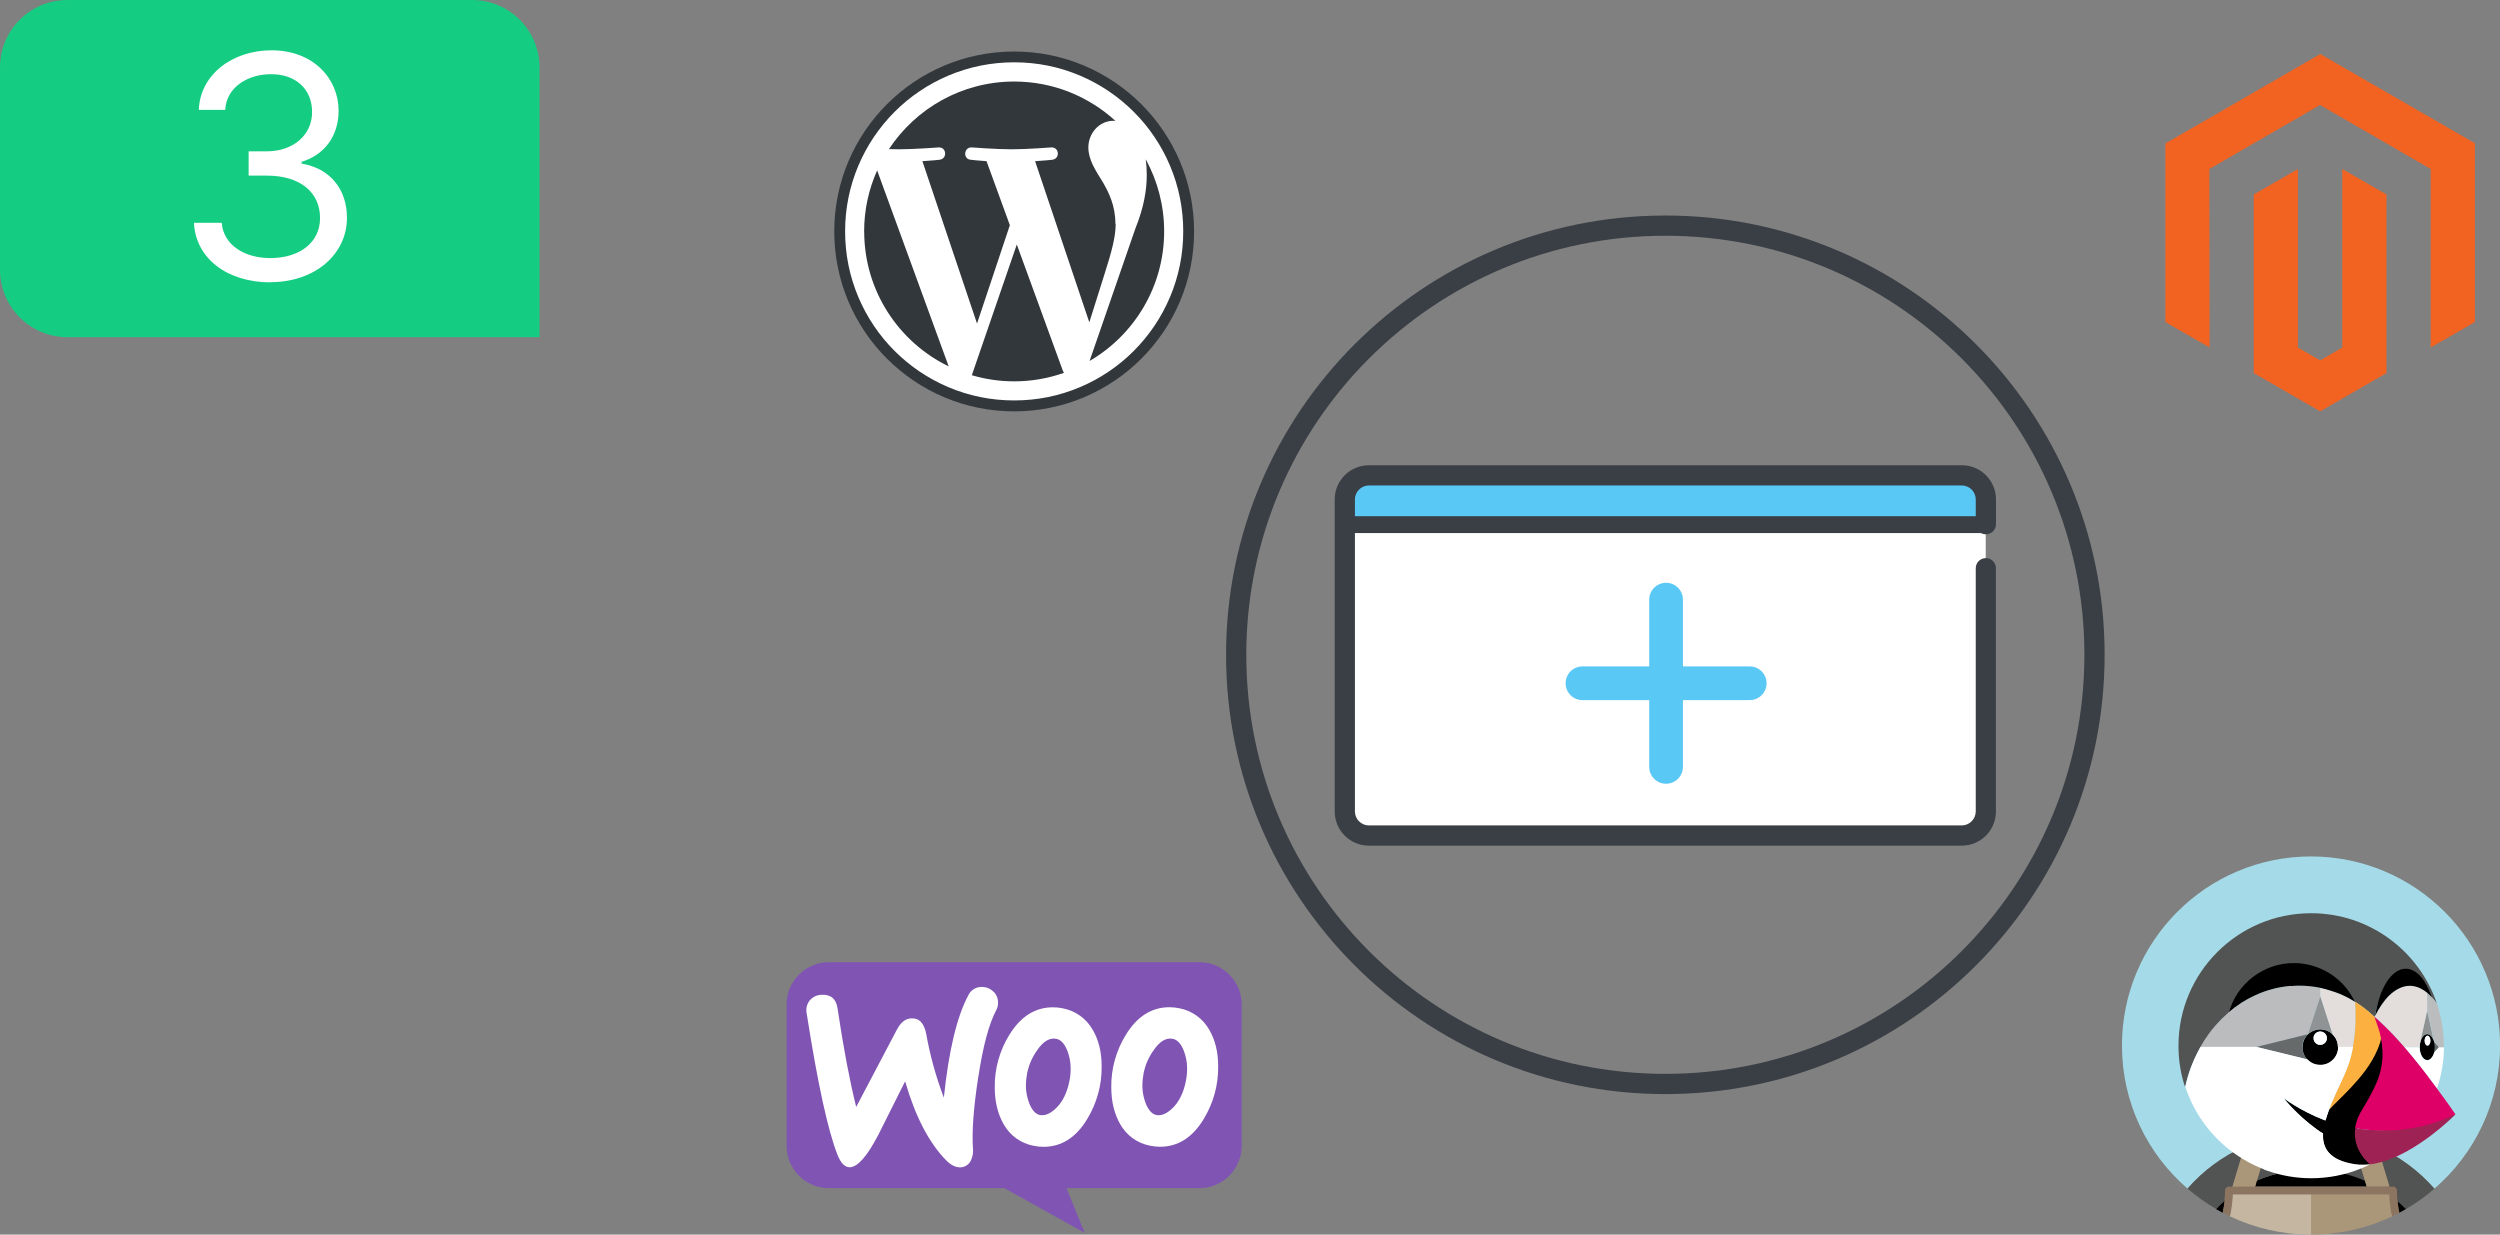 <?xml version="1.0" encoding="UTF-8"?>
<svg id="Ebene_2" data-name="Ebene 2" xmlns="http://www.w3.org/2000/svg" viewBox="0 0 370.72 183.08">
  <rect x="0" y="0" width="370.72" height="183.08" fill="#808080" stroke="none"/>
  <defs>
    <style>
      .cls-1 {
        fill: #909393;
      }

      .cls-1, .cls-2, .cls-3, .cls-4, .cls-5, .cls-6, .cls-7, .cls-8, .cls-9, .cls-10, .cls-11, .cls-12, .cls-13, .cls-14, .cls-15, .cls-16, .cls-17, .cls-18, .cls-19, .cls-20 {
        stroke-width: 0px;
      }

      .cls-2 {
        fill: #000;
      }

      .cls-3 {
        fill: #8b7460;
      }

      .cls-4 {
        fill: #7f54b3;
        fill-rule: evenodd;
      }

      .cls-5 {
        fill: #14cd82;
      }

      .cls-6 {
        fill: #df0067;
      }

      .cls-7 {
        fill: #aa9678;
      }

      .cls-8 {
        fill: #bbbcbd;
      }

      .cls-9 {
        fill: #32373c;
      }

      .cls-10 {
        fill: #9f2254;
      }

      .cls-11 {
        fill: #c4b6a1;
      }

      .cls-12 {
        fill: #fcb03f;
      }

      .cls-13 {
        fill: #5ac8f5;
      }

      .cls-14 {
        fill: #fff;
      }

      .cls-15 {
        fill: #a5dbe8;
      }

      .cls-16 {
        fill: #393f45;
      }

      .cls-17 {
        fill: #676a6a;
      }

      .cls-18 {
        fill: #525353;
      }

      .cls-19 {
        fill: #f26322;
      }

      .cls-20 {
        fill: #e3dddb;
      }
    </style>
  </defs>
  <g id="eCommerce">
    <g>
      <path class="cls-5" d="M80,50H10c-5.52,0-10-4.48-10-10V10C0,4.48,4.48,0,10,0h60c5.52,0,10,4.48,10,10v40Z"/>
      <path class="cls-14" d="M40.14,41.84c6.49,0,11.31-4.07,11.31-9.54,0-4.25-2.52-7.34-6.73-8.04v-.26c3.38-1.03,5.49-3.81,5.49-7.58,0-4.74-3.74-8.96-9.94-8.96-5.78,0-10.59,3.56-10.79,8.83h3.92c.15-3.33,3.32-5.29,6.8-5.29,3.69,0,6.08,2.24,6.08,5.62s-2.76,5.82-6.73,5.82h-2.68v3.6h2.68c5.08,0,7.91,2.58,7.91,6.28s-3.09,5.95-7.39,5.95c-3.87,0-6.95-1.99-7.19-5.23h-4.12c.25,5.26,4.89,8.83,11.37,8.83Z"/>
      <path class="cls-16" d="M183.31,97.1h1.5c0-17.16,6.95-32.69,18.2-43.94,11.25-11.25,26.78-18.2,43.94-18.2,17.16,0,32.69,6.95,43.94,18.2,11.25,11.25,18.2,26.78,18.2,43.94,0,17.16-6.95,32.69-18.2,43.94-11.25,11.25-26.78,18.2-43.94,18.2-17.16,0-32.69-6.95-43.94-18.2-11.25-11.25-18.2-26.78-18.2-43.94h-3c0,35.98,29.16,65.14,65.14,65.14,35.98,0,65.14-29.16,65.14-65.14,0-35.98-29.16-65.14-65.14-65.14-35.98,0-65.14,29.16-65.14,65.14h1.5Z"/>
      <path class="cls-14" d="M203.01,123.8h87.91c1.96,0,3.54-1.59,3.54-3.54v-42.46h-95v42.46c0,1.96,1.59,3.54,3.54,3.54Z"/>
      <path class="cls-13" d="M290.93,70.3h-87.91c-1.96,0-3.54,1.59-3.54,3.54v4.25h95v-4.25c0-1.96-1.59-3.54-3.54-3.54Z"/>
      <path class="cls-13" d="M234.66,103.82h24.8c1.38,0,2.5-1.12,2.5-2.5s-1.12-2.5-2.5-2.5h-24.8c-1.38,0-2.5,1.12-2.5,2.5s1.12,2.5,2.5,2.5"/>
      <path class="cls-13" d="M249.56,113.72v-24.8c0-1.38-1.12-2.5-2.5-2.5s-2.5,1.12-2.5,2.5v24.8c0,1.38,1.12,2.5,2.5,2.5s2.5-1.12,2.5-2.5"/>
      <path class="cls-16" d="M200.48,79.05h94c.69,0,1.25-.56,1.25-1.25s-.56-1.25-1.25-1.25h-94c-.69,0-1.25.56-1.25,1.25s.56,1.25,1.25,1.25"/>
      <path class="cls-16" d="M292.98,84.26v36.07c-.01,1.14-.94,2.07-2.08,2.07h-87.91c-1.14,0-2.07-.93-2.07-2.07v-46.27c0-1.14.93-2.07,2.07-2.07h87.92c1.14,0,2.07.93,2.07,2.07v3.67c0,.83.67,1.5,1.5,1.5.83,0,1.5-.67,1.5-1.5v-3.67c0-2.8-2.27-5.07-5.07-5.07h-87.92c-2.8,0-5.07,2.27-5.07,5.07v46.27c0,2.8,2.27,5.07,5.07,5.07h87.91c2.8,0,5.07-2.27,5.07-5.07v-36.07c0-.83-.66-1.5-1.49-1.5-.83,0-1.5.67-1.5,1.5h0Z"/>
      <circle class="cls-14" cx="150.3" cy="34.19" r="25.6"/>
      <path class="cls-9" d="M150.39,9.24c3.39,0,6.67.66,9.76,1.97,1.49.63,2.92,1.41,4.26,2.31,1.33.9,2.58,1.93,3.71,3.06,1.14,1.14,2.17,2.38,3.06,3.71.91,1.34,1.68,2.77,2.31,4.26,1.31,3.09,1.97,6.38,1.97,9.76s-.66,6.67-1.97,9.76c-.63,1.49-1.41,2.92-2.31,4.26-.9,1.33-1.93,2.58-3.06,3.71-1.14,1.14-2.38,2.17-3.71,3.06-1.34.91-2.77,1.68-4.26,2.31-3.09,1.31-6.38,1.97-9.76,1.97s-6.67-.66-9.76-1.97c-1.49-.63-2.92-1.41-4.26-2.31-1.33-.9-2.58-1.93-3.71-3.06-1.14-1.14-2.17-2.38-3.06-3.71-.91-1.34-1.68-2.77-2.31-4.26-1.31-3.09-1.97-6.38-1.97-9.76s.66-6.67,1.97-9.76c.63-1.49,1.41-2.92,2.31-4.26.9-1.33,1.93-2.58,3.06-3.71,1.14-1.14,2.38-2.17,3.71-3.06,1.34-.91,2.77-1.68,4.26-2.31,3.09-1.31,6.38-1.97,9.76-1.97M150.39,7.64c-14.74,0-26.68,11.95-26.68,26.68s11.95,26.68,26.68,26.68,26.68-11.95,26.68-26.68-11.95-26.68-26.68-26.68Z"/>
      <path class="cls-9" d="M128.15,34.32c0,8.8,5.11,16.41,12.53,20.01l-10.61-29.06c-1.23,2.76-1.93,5.82-1.93,9.05ZM165.4,33.2c0-2.75-.99-4.65-1.83-6.13-1.13-1.83-2.18-3.38-2.18-5.21,0-2.04,1.55-3.95,3.73-3.95.1,0,.19.01.29.02-3.96-3.62-9.23-5.84-15.01-5.84-7.77,0-14.6,3.99-18.58,10.02.52.02,1.01.03,1.43.03,2.33,0,5.93-.28,5.93-.28,1.2-.07,1.34,1.69.14,1.83,0,0-1.2.14-2.54.21l8.1,24.08,4.87-14.59-3.46-9.49c-1.2-.07-2.33-.21-2.33-.21-1.2-.07-1.06-1.9.14-1.83,0,0,3.67.28,5.86.28,2.33,0,5.93-.28,5.93-.28,1.2-.07,1.34,1.69.14,1.83,0,0-1.21.14-2.54.21l8.04,23.9,2.29-7.27c1.02-3.18,1.62-5.43,1.62-7.33ZM150.78,36.26l-6.67,19.38c1.99.59,4.1.91,6.28.91,2.59,0,5.07-.45,7.38-1.26-.06-.1-.11-.2-.16-.31l-6.83-18.72ZM169.9,23.65c.1.71.15,1.47.15,2.29,0,2.26-.42,4.79-1.69,7.96l-6.79,19.63c6.61-3.85,11.06-11.02,11.06-19.22,0-3.87-.99-7.5-2.72-10.67Z"/>
      <path class="cls-19" d="M367,21.24v26.52l-6.56,3.77v-26.47l-16.41-9.49-16.41,9.49.04,26.48-6.56-3.78v-26.49l22.97-13.26,22.93,13.24ZM347.33,51.54l-3.28,1.9-3.29-1.89v-26.49l-6.56,3.78v26.48s9.85,5.68,9.85,5.68l9.84-5.68v-26.48l-6.56-3.78v26.48Z"/>
      <path class="cls-4" d="M122.94,142.68h54.91c3.46,0,6.28,2.82,6.28,6.28v20.95c0,3.46-2.82,6.28-6.28,6.28h-19.7l2.69,6.62-11.9-6.62h-26.02c-3.46,0-6.28-2.82-6.28-6.28v-20.95c0-3.46,2.82-6.28,6.3-6.28Z"/>
      <path class="cls-14" d="M145.05,159.79c-.68,4.48-.95,8-.77,10.51.07.62-.05,1.25-.32,1.8-.27.57-.84.96-1.46,1-.73.05-1.45-.29-2.18-1.02-2.57-2.62-4.6-6.53-6.1-11.73-1.77,3.53-3.11,6.19-3.98,7.94-1.62,3.12-3.02,4.71-4.16,4.8-.75.05-1.39-.57-1.91-1.89-1.41-3.61-2.93-10.58-4.55-20.93-.14-.68.02-1.36.43-1.89.43-.52,1.05-.84,1.73-.86,1.39-.09,2.2.57,2.41,1.98.86,5.75,1.78,10.64,2.77,14.65l6.05-11.49c.55-1.04,1.23-1.59,2.07-1.64,1.21-.09,1.96.68,2.27,2.32.57,3.21,1.45,6.37,2.61,9.42.73-7,1.95-12.06,3.64-15.19.34-.71,1.04-1.18,1.82-1.21.62-.05,1.25.14,1.73.55.5.37.8.96.84,1.59.04.46-.05.93-.27,1.32-1.07,2-1.96,5.32-2.66,9.96ZM162.04,152.71c.87,1.48,1.32,3.28,1.32,5.41.04,2.77-.71,5.46-2.14,7.82-1.66,2.75-3.82,4.12-6.48,4.12-.5,0-1-.05-1.5-.16-1.87-.36-3.48-1.53-4.41-3.19-.87-1.52-1.32-3.34-1.32-5.46-.04-2.73.71-5.43,2.14-7.76,1.68-2.75,3.84-4.12,6.48-4.12.5,0,1,.05,1.5.16,1.87.36,3.48,1.53,4.41,3.19ZM158.76,158.33c0-.86-.18-1.7-.48-2.5-.41-1.05-.95-1.64-1.62-1.78-1-.21-1.96.36-2.87,1.7-.71,1-1.2,2.11-1.46,3.28-.12.66-.2,1.34-.2,2.02,0,.87.18,1.71.48,2.52.41,1.05.95,1.66,1.62,1.78.68.12,1.43-.16,2.23-.89,1.04-.93,1.73-2.28,2.11-4.09.14-.68.2-1.36.2-2.03ZM180.64,158.11c.04,2.77-.71,5.46-2.14,7.82-1.66,2.75-3.82,4.12-6.48,4.12-.5,0-1-.05-1.5-.16-1.87-.36-3.48-1.53-4.41-3.19-.87-1.52-1.32-3.34-1.32-5.46-.04-2.73.71-5.43,2.14-7.76,1.68-2.75,3.84-4.12,6.48-4.12.5,0,1,.05,1.5.16,1.87.36,3.48,1.53,4.41,3.19.87,1.48,1.32,3.28,1.32,5.41ZM176.03,158.33c0-.86-.18-1.7-.48-2.5-.41-1.05-.95-1.64-1.62-1.78-1-.21-1.96.36-2.87,1.7-.71,1-1.2,2.11-1.46,3.28-.12.66-.2,1.34-.2,2.02,0,.87.18,1.71.48,2.52.41,1.05.95,1.66,1.62,1.78.68.12,1.43-.16,2.23-.89,1.04-.93,1.73-2.28,2.11-4.09.14-.68.2-1.36.2-2.03Z"/>
      <path class="cls-15" d="M332.82,170.03c.45-.2.9-.38,1.36-.56.52-.19,1.04-.38,1.56-.54.66-.2,1.32-.38,1.99-.52.91-.19,1.83-.33,2.75-.43-.52,1.64-1.09,3.26-1.71,4.86.03.31.04.63.05.94,1.27-.25,2.56-.38,3.86-.38s2.61.13,3.86.38c0-.31.02-.63.05-.94-.62-1.6-1.19-3.22-1.71-4.86.93.09,1.84.23,2.75.43.67.14,1.33.32,1.99.52.53.16,1.05.34,1.57.54.46.18.91.36,1.36.56,3.24,1.44,6.12,3.57,8.45,6.23,5.95-5.14,9.73-12.74,9.73-21.22,0-15.48-12.56-28.04-28.04-28.04s-28.03,12.56-28.03,28.04c0,8.49,3.77,16.08,9.73,21.22,2.33-2.67,5.22-4.8,8.45-6.23"/>
      <path class="cls-18" d="M352.55,170.03l1.74,5.98.49.03c.32,0,.54.08.54.41,0,.53.03,1.13.08,1.66.43.37.96.78,1.36,1.19,1.5-.88,2.91-1.88,4.23-3.02-2.33-2.67-5.22-4.8-8.45-6.23M349.15,169.97l2.04-.49c-.52-.19-1.04-.38-1.57-.54-.66-.2-1.32-.38-1.99-.52-.91-.19-1.83-.33-2.75-.43.52,1.64,1.09,3.26,1.71,4.86-.03.31-.04.63-.05.94,1.45.29,2.87.78,4.19,1.36l-1.59-5.18"/>
      <path class="cls-2" d="M328.6,179.29c.33.19.66.38.99.55.12-.56.31-1.34.36-1.92-.43.37-.95.96-1.35,1.37M350.7,175.1c-1.33-.59-2.73-1.03-4.15-1.31-1.27-.25-2.56-.38-3.86-.38s-2.61.13-3.86.38c-1.45.29-2.96.72-4.28,1.3l-.14.87h16.55l-.26-.86"/>
      <path class="cls-18" d="M329.9,178.08c.05-.53.09-.99.09-1.52,0-.32.22-.53.54-.53l.53-.02,1.77-5.99c-3.24,1.44-6.12,3.57-8.45,6.23,1.31,1.13,2.73,2.14,4.23,3.02.4-.41.82-.79,1.25-1.16"/>
      <path class="cls-2" d="M355.62,179.15c.11.57.14.68.16.69.33-.18.66-.36.99-.55-.41-.41-.83-.8-1.26-1.17l.12,1.04"/>
      <path class="cls-7" d="M350.7,175.1l.26.86h3.38l-1.8-5.93c-.45-.2-.9-.38-1.36-.56l-2.04.49,1.56,5.13"/>
      <polyline class="cls-11" points="331.09 177.16 331.14 177.12 331.09 177.12 331.09 177.16"/>
      <polyline class="cls-7" points="354.29 177.12 354.24 177.12 354.29 177.16 354.29 177.12"/>
      <path class="cls-7" d="M354.23,177.03h-11.56s.03,6.05.03,6.05c4.3,0,8.38-.98,12.03-2.71-.24-1.04-.26-2.17-.3-3.26l-.18-.08"/>
      <path class="cls-11" d="M342.67,177.07h-11.64c-.04,1.09-.26,2.4-.36,3.3,3.65,1.73,7.72,2.71,12.03,2.71v-5.99l-.02-.02"/>
      <path class="cls-7" d="M351.36,172.6v.02-.02s-.28-.23-.64-.64c.36.41.64.64.64.64"/>
      <path class="cls-17" d="M361.03,154.86v.02h0c.01.12.02.23.02.34v.14c0,.11,0,.22-.02.33v.04c-.01.11-.04.23-.06.33l.73-.77-.74-.78c.03.11.05.23.06.34"/>
      <path class="cls-2" d="M361.02,155.73v-.04c.02-.11.03-.21.03-.33v-.14c0-.11,0-.22-.02-.33v-.04c-.02-.11-.04-.23-.07-.34l-.03-.11c-.07-.22-.16-.41-.26-.58l-.14-.18-.14-.14-.06-.04-.19-.09-.2-.04-.2.04-.19.09-.06.04c-.09.07-.17.16-.24.25l-.04.06c-.11.16-.2.36-.26.58v.03c-.04.1-.06.21-.08.31l-.02.1c-.02.12-.03.25-.03.38v.05c0,1.07.51,1.93,1.13,1.93.11,0,.21-.03.31-.08l.17-.11.06-.06.14-.16.09-.13.05-.09.09-.18.03-.07c.03-.09.06-.18.09-.28.03-.11.05-.22.06-.33ZM359.97,155.04c-.23,0-.43-.33-.43-.73s.19-.73.43-.73.43.33.43.73-.19.73-.43.73Z"/>
      <path class="cls-14" d="M359.97,153.59c-.23,0-.43.33-.43.73s.19.73.43.73.43-.33.43-.73-.19-.73-.43-.73"/>
      <path class="cls-1" d="M358.93,154.42c.07-.22.16-.41.26-.58l.04-.06c.06-.09.14-.18.24-.25l.06-.04.19-.09.2-.04.2.04.19.09.06.04.14.14.14.18c.11.16.2.36.26.58l-1-4.57-1,4.57"/>
      <path class="cls-2" d="M346.69,155.25c0-.09,0-.18-.02-.28l-.04-.26-.07-.26-.09-.24c-.28-.62-.78-1.11-1.41-1.37h0c-.15-.06-.31-.11-.48-.14h-.01c-.17-.03-.34-.05-.51-.05s-.34.02-.5.05h-.02c-.16.04-.31.08-.46.14h-.01c-.15.06-.29.14-.43.23-.14.09-.26.19-.38.3h-.01c-.19.19-.35.4-.48.63l-.11.23v.03s-.09.21-.09.21v.04s-.07.2-.07.2v.06s-.04.21-.04.21v.06c-.04.26-.03.53.03.79h0c.03.18.08.34.14.49h0c.12.31.31.59.54.83.18.19.39.35.61.48l.22.11h.02s.21.09.21.09h.04s.21.07.21.07h.06s.21.04.21.04h.06c.62.08,1.24-.08,1.75-.43.28-.19.53-.43.71-.71.29-.44.45-.95.45-1.48v-.06ZM344.06,154.94c-.55,0-.99-.44-.99-.99s.44-.99.99-.99.99.44.99.99-.44.99-.99.99Z"/>
      <path class="cls-14" d="M344.06,152.96c-.55,0-.99.44-.99.99s.44.99.99.99.99-.44.99-.99-.44-.99-.99-.99"/>
      <path class="cls-8" d="M342.24,153.38h.01s1.82-5.58,1.82-5.58v-1.32c-1.03-.21-2.08-.32-3.12-.32-.36,0-.71.01-1.06.04h-.16c-1.83.15-3.63.63-5.29,1.39-1.43.65-2.76,1.51-3.95,2.53-.32.28-.63.56-.93.86l-.17.16c-.28.29-.56.58-.82.88l-.17.2c-.27.31-.52.63-.77.96l-.06.08c-.23.32-.46.64-.67.98l-.13.19c-.18.28-.33.56-.49.84h8.29l7.65-1.89"/>
      <path class="cls-20" d="M349.23,152.75c.02-.22.03-.43.04-.65.01-.29.02-.59.03-.88v-.89c0-.59-.03-1.18-.06-1.77h0c-.22-.13-.44-.26-.66-.38h-.01l-.17-.11-.12-.07h-.03s-.09-.06-.09-.06c-.38-.2-.77-.38-1.16-.55-.94-.4-2.21-.74-2.93-.91v1.32l1.8,5.57c.19.18.34.39.48.61l.11.23.09.24.07.26c.02.09.03.18.04.27.01.09.02.18.02.28h0s2.21.01,2.21.01c.15-.81.26-1.63.32-2.45v-.07"/>
      <path class="cls-1" d="M342.25,153.36c.12-.11.25-.21.38-.3.14-.09.28-.16.43-.23h.01c.15-.06.31-.11.46-.14h.02c.16-.04.33-.05.5-.05s.34.02.51.05h.01c.16.03.33.08.48.14.31.13.58.31.82.53l-1.8-5.58-1.82,5.57"/>
      <path class="cls-17" d="M341.61,156.28c-.06-.16-.11-.31-.14-.48h0c-.05-.27-.06-.54-.04-.8v-.06s.04-.21.04-.21v-.06s.07-.2.07-.2v-.04s.09-.21.09-.21v-.03s.12-.21.12-.21c.13-.23.29-.44.48-.62l-7.65,1.89h-.01l7.58,1.85c-.23-.24-.41-.52-.54-.83h0"/>
      <path class="cls-20" d="M358.83,154.85l.02-.1c.02-.11.04-.21.07-.31v-.04s1.01-4.57,1.01-4.57v-2.61c-.82-.68-1.69-1.04-2.6-1.04-1.15,0-2.22.64-3.02,1.42-.88.86-1.56,1.94-2.1,3.03l-.07.15c.17.14.34.29.5.44.38.34.74.69,1.1,1.04.17.16.33.34.5.5.18.18.35.36.53.54.31.33.63.67.93,1.01.26.29.53.58.78.88l.09.09h2.25v-.05c0-.13.01-.26.03-.38M352.13,150.79h.01s0,0,0,0"/>
      <path class="cls-18" d="M324.94,158.15l.02-.05c.3-.78.65-1.55,1.04-2.3.06-.11.12-.23.18-.34l.11-.19c.16-.28.32-.56.49-.84l.12-.19c.21-.33.44-.66.67-.98l.06-.08c.24-.33.5-.65.77-.96l.17-.2c.26-.3.54-.59.82-.88l.17-.16c.3-.29.61-.58.93-.86,1.26-4.22,5.33-6.82,9.89-6.82,1.84,0,3.66.53,5.23,1.49,1.61.98,2.7,1.94,3.55,3.61v.03s.08.13.08.13h0c.71.45,1.39.94,2.03,1.48.21.18.43.37.63.56l.21.19h0s.07-.15.07-.15c.64-4.06,2.68-6.27,4.8-6.27,1.59,0,2.75.95,3.62,3.5v.03h.01c.26.28.5.58.72.89v.02s.05.11.05.11l-.03-.13c-2.63-7.77-9.98-13.37-18.64-13.37-10.86,0-19.67,8.8-19.67,19.67,0,2.14.34,4.2.98,6.12h0c.23-1.04.53-2.06.9-3.05"/>
      <path class="cls-14" d="M361.65,155.29l-.69.77c-.03.1-.06.19-.09.29l-.03.07-.09.18-.05.09-.09.13-.14.16-.06.06-.17.11c-.1.05-.2.08-.31.08-.63,0-1.13-.86-1.13-1.93h-2.26c.43.49.84.99,1.26,1.49.39.48.79.97,1.18,1.46l.06.08,1.09,1.41.11.14c.38.5.76,1.01,1.14,1.51.66-1.96,1.01-4.01,1.03-6.08l-.64-.03-.1.03"/>
      <path class="cls-2" d="M339.73,146.21h.16c.35-.04.71-.05,1.06-.05,1.07,0,2.11.11,3.12.32.71.17,1.98.52,2.93.91.39.17.78.35,1.16.55l.09.05h.03s.12.08.12.08l.17.1h.01c.24.14.51.3.61.36h.03s.02.03.02.03l-.07-.13v-.03c-.86-1.68-2.17-3.11-3.78-4.1-1.56-.96-3.39-1.49-5.23-1.49-4.56,0-8.42,3.07-9.67,7.29,1.19-1.02,2.52-1.88,3.95-2.53,1.66-.76,3.46-1.24,5.29-1.38"/>
      <path class="cls-8" d="M361.36,148.8h0v-.02c-.24-.31-.48-.61-.73-.89h0c-.11-.13-.23-.24-.34-.36l-.13-.12-.22-.19v2.61l1,4.57.03.11.69.78h.73v-.21c0-2.1-.34-4.18-.99-6.17l-.04-.11"/>
      <path class="cls-2" d="M354.31,147.6c.8-.78,1.88-1.42,3.02-1.42.91,0,1.78.37,2.6,1.04h0s.22.2.22.2l.13.12c.12.11.23.23.34.35h0v-.03c-.88-2.55-2.29-4.21-3.88-4.21-2.11,0-3.9,2.92-4.54,6.98h0c.55-1.09,1.23-2.18,2.1-3.03M351.45,172.53s-.28-.23-.64-.64c-.17-.19-.33-.39-.47-.61l-.14-.21c-.14-.22-.24-.48-.36-.74-.14-.3-.14-.5-.22-.78-.06-.21-.11-.41-.14-.63-.06-.34-.08-.69-.07-1.04,0-.2.02-.41.06-.62.03-.21.07-.42.12-.62.16-.64.43-1.31.86-2.03l.11-.24c.14-.23.17-.23.31-.45,1.88-3.16,2.89-5.56,2.4-9.25-.06-.38-.12-.76-.19-1.13-.04.27-.09.54-.14.81l-.09.23c-.81,2.41-2.09,4.18-3.95,6.19-.26.28-.52.55-.78.83-.47.49-.94.97-1.43,1.44-.2.2-.41.4-.61.61-.19.19-.43.59-.71.89-.18.49-.38,1.04-.54,1.62l-.23-.08c-3.58-1.39-5.98-3.24-5.98-3.24,0,0,1.84,2.41,4.96,4.67.29.21.58.4.89.58-.13,2.03.77,3.98,4.82,4.57.68.1,1.38.09,2.09.01l.04-.03.04-.04"/>
      <path class="cls-10" d="M349.29,167.3c3.59.58,8.91.48,14.43-2.1.13-.06.28.1.41.04,0,0-3.77,3.85-8.28,6.03-.13.06-.26.13-.39.19-.44.2-.88.38-1.32.53-.87.31-1.76.55-2.63.66l-.12.02-.02-.05v-.02s-.29-.23-.65-.64c-.17-.19-.33-.39-.47-.61-.2-.29-.38-.6-.53-.92-.13-.27-.23-.55-.31-.84-.16-.54-.23-1.1-.21-1.66,0-.21.03-.41.06-.62h.03"/>
      <path class="cls-12" d="M346.71,163.21c.48-.48.96-.96,1.43-1.44.26-.28.53-.54.78-.83,1.84-2,3.2-3.88,4.01-6.29l.06-.22v-.04c.03-.09.04-.19.06-.3l.26-.31c-.21-1.05-.68-2.16-1.19-3h0s-.01,0-.01,0l-.21-.19c-.21-.19-.42-.38-.63-.56-.64-.54-1.32-1.04-2.03-1.48.04.59.06,1.18.06,1.77v.89c0,.29-.02.59-.03.88-.01.22-.03.43-.04.65v.07c-.06.82-.17,1.64-.32,2.45l-.26,1.23c-.54,2.19-1.64,4.19-2.55,6.25-.24.54-.47,1.09-.67,1.66l-.06.16c.24-.25.48-.5.73-.74.21-.21.41-.41.61-.61"/>
      <path class="cls-18" d="M334.84,175.02c1.32-.58,2.53-.95,3.98-1.23,0-.31-.03-.63-.05-.94.62-1.6,1.19-3.22,1.71-4.86-.93.09-1.84.23-2.75.43-.67.14-1.33.32-1.99.52-.53.16-1.05.34-1.56.54l2.04.49-1.64,5.17.26-.11"/>
      <path class="cls-6" d="M360.11,159.72c-.36-.47-.72-.94-1.09-1.41l-.06-.08c-.39-.5-.79-.99-1.19-1.48-.41-.49-.82-.99-1.24-1.48l-.08-.09c-.34-.4-.7-.79-1.06-1.18-.22-.24-.44-.48-.66-.71-.18-.18-.35-.36-.53-.54-.16-.17-.33-.34-.5-.5-.36-.36-.73-.71-1.1-1.04-.16-.15-.33-.3-.5-.44.36,1.02.76,2.06.96,3.12.05.28.09.54.13.81.49,3.68-.69,6.09-2.56,9.26-.14.23-.28.46-.41.69-.43.71-.71,1.39-.86,2.03-.05.21-.09.41-.13.62,3.68.59,9.21.71,14.87-2.08,0,0-1.11-1.63-2.78-3.87-.38-.5-.75-1-1.13-1.5l-.11-.14"/>
      <path class="cls-7" d="M334.39,176.05l1.84-6.08-2.04-.49c-.46.17-.91.36-1.36.56l-1.82,6.03,2.03.03,1.35-.03"/>
      <path class="cls-14" d="M335.68,173.42c.18.07.36.13.54.19,2.09.73,4.28,1.11,6.5,1.11,2.51,0,5.01-.48,7.35-1.43.12-.05.24-.1.36-.15.19-.08.38-.17.58-.26.17-.08.34-.16.51-.24l-.12.02c-.71.08-1.41.08-2.09-.01-4.05-.58-4.94-2.53-4.82-4.57-.31-.18-.6-.37-.89-.58-3.11-2.26-4.96-4.67-4.96-4.67,0,0,2.4,1.85,5.98,3.24l.23.08c.17-.58.37-1.13.54-1.62l.06-.16c.2-.56.43-1.11.67-1.66.91-2.06,2.01-4.05,2.55-6.25l.26-1.23h-2.21v.02c0,.53-.16,1.04-.45,1.48-.29.43-.69.76-1.16.96-.41.18-.86.24-1.3.19h-.06s-.21-.04-.21-.04h-.06s-.21-.07-.21-.07h-.04s-.21-.09-.21-.09h-.02s-.22-.11-.22-.11c-.23-.13-.43-.29-.61-.48l-7.58-1.85h-8.27l-.11.19c-.06.11-.13.23-.18.34-.21.38-.39.78-.58,1.17-.17.37-.33.74-.47,1.13l-.02.05c-.38.99-.68,2.01-.9,3.04,1.3,3.97,3.84,7.39,7.15,9.79.09.07.2.13.29.2.56.39,1.14.76,1.74,1.09.79.44,1.61.83,2.46,1.15"/>
      <path class="cls-3" d="M355.52,178.12c-.05-.53-.08-1.06-.08-1.58,0-.32-.26-.58-.58-.58h-24.34c-.32,0-.58.26-.58.58,0,.53-.03,1.06-.08,1.58-.06.58-.14,1.14-.26,1.71.35.19.71.37,1.07.54.24-1.06.38-2.13.43-3.21v-.04h23.2v.04c.04,1.08.18,2.16.43,3.21.36-.18.72-.35,1.07-.54-.12-.56-.21-1.14-.26-1.71"/>
    </g>
  </g>
</svg>